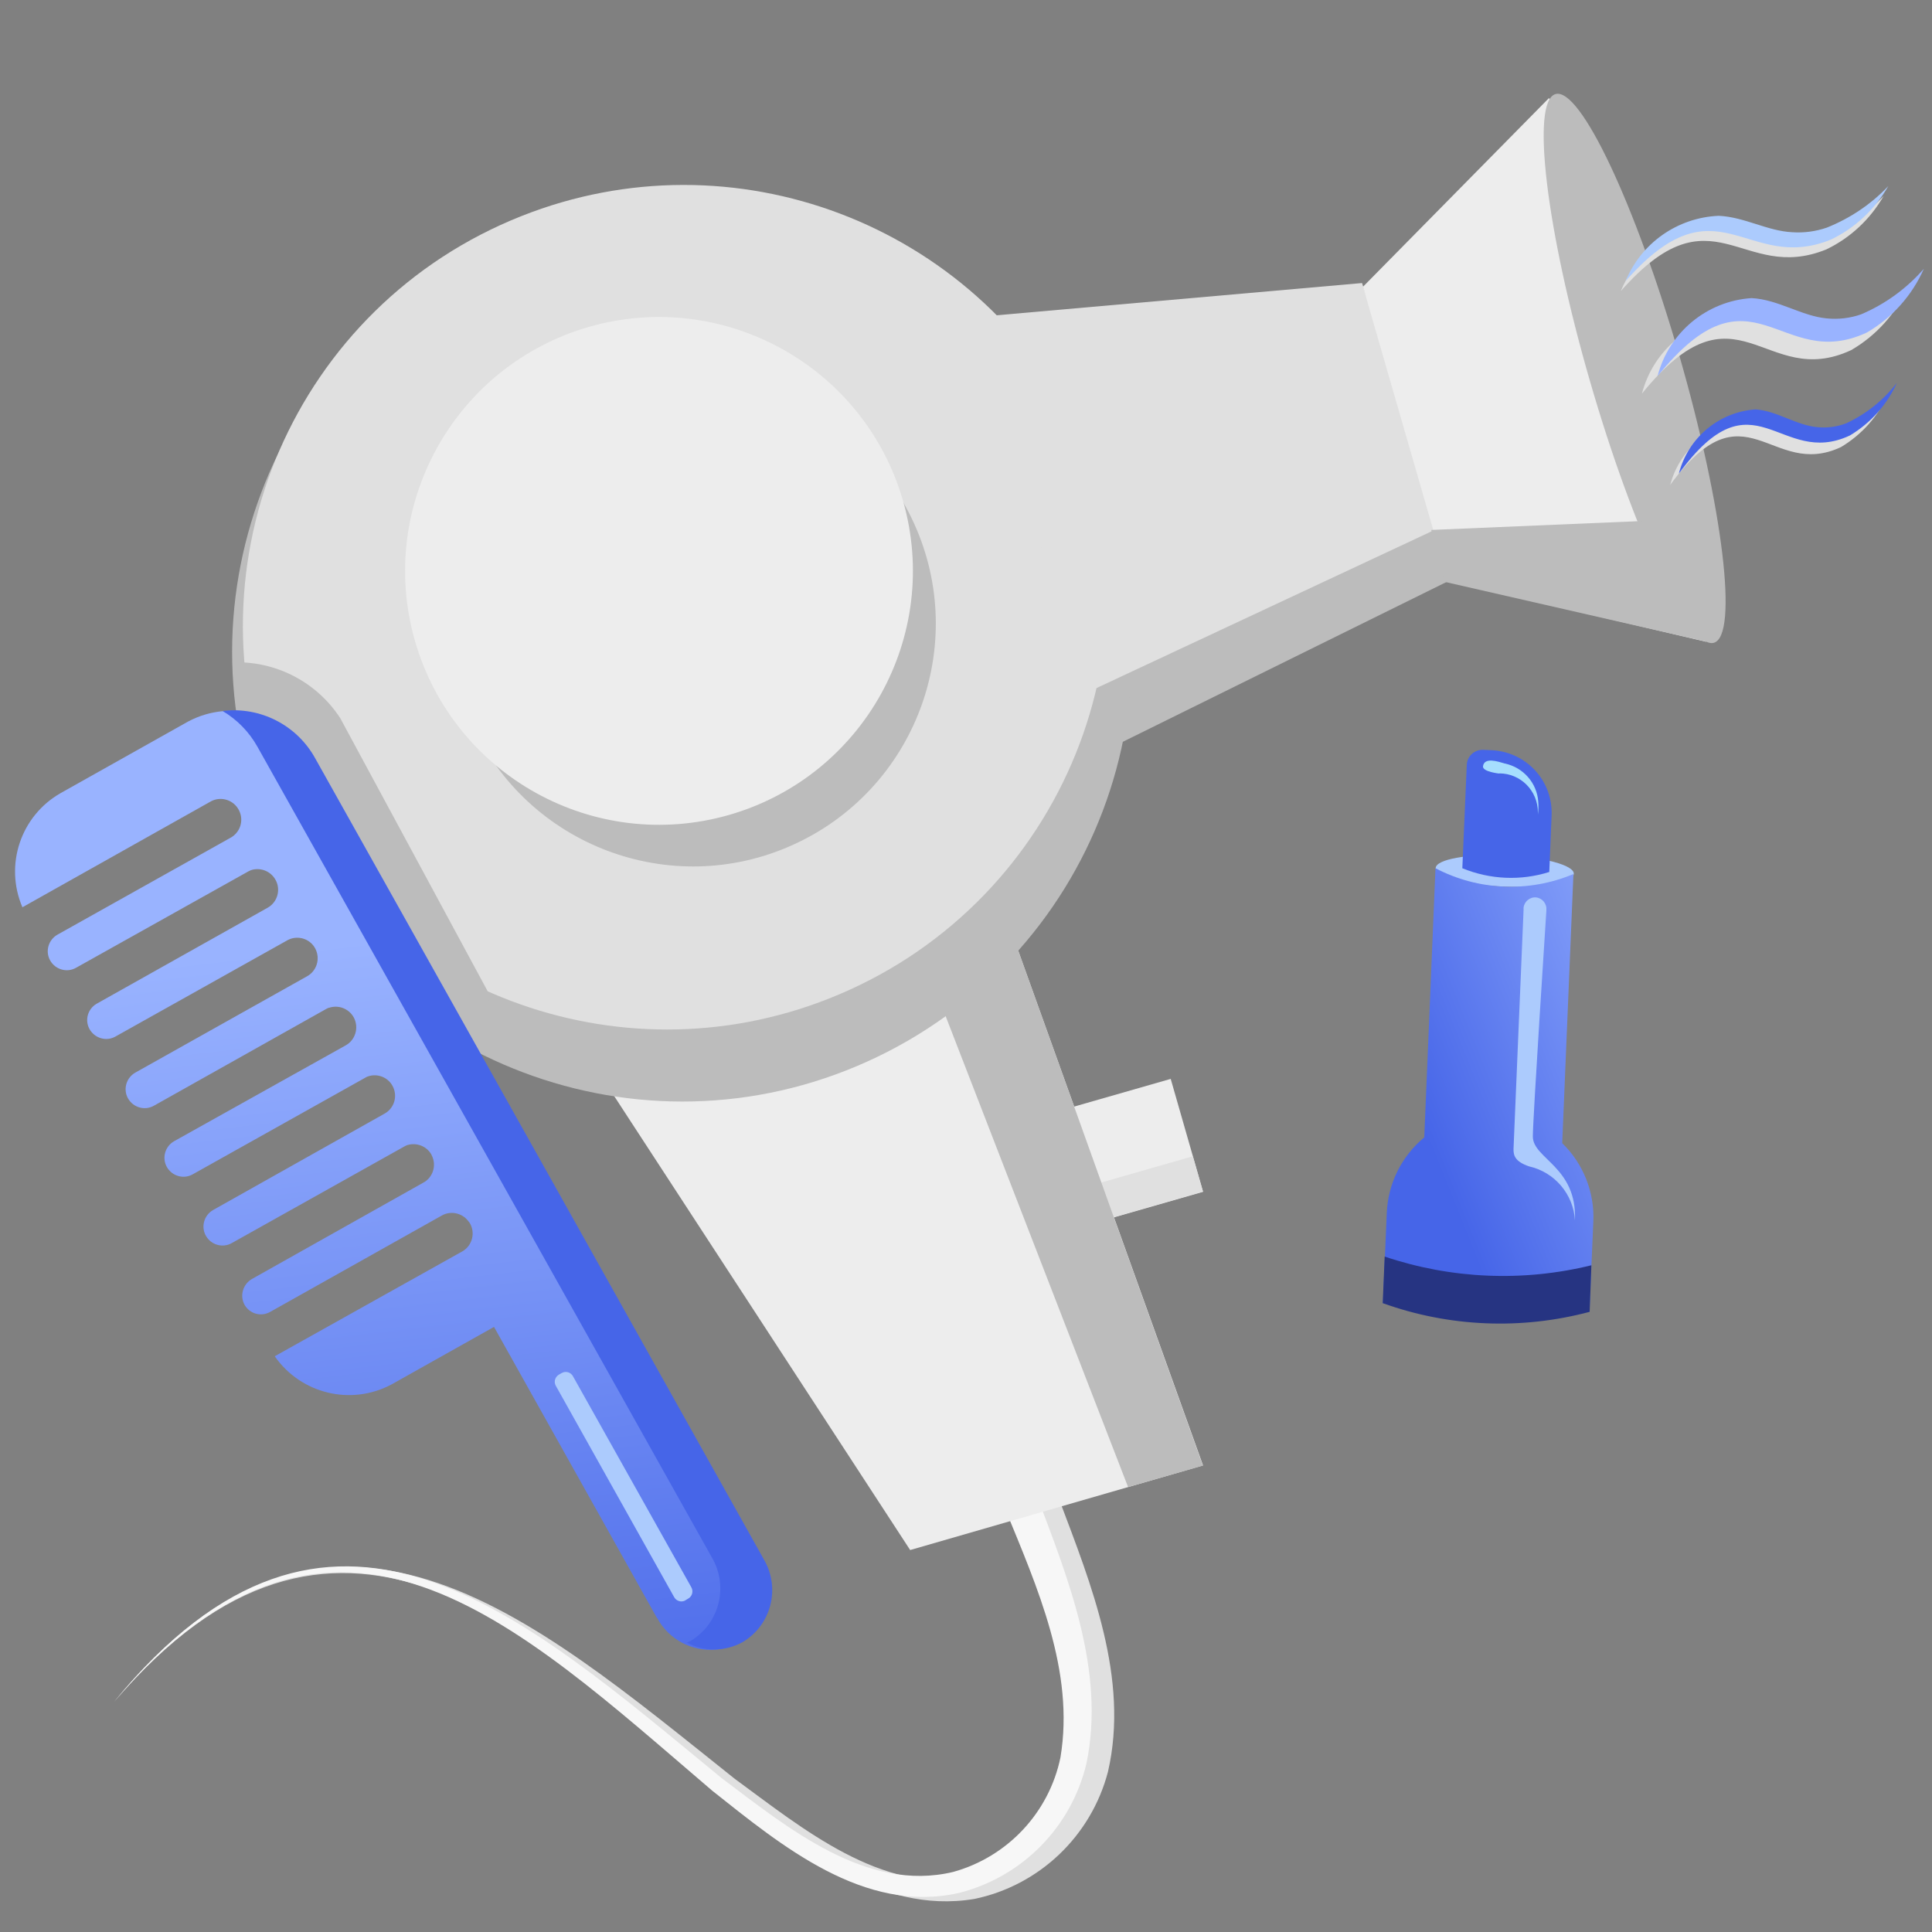 <?xml version="1.0" encoding="UTF-8"?><svg id="Layer_2" xmlns="http://www.w3.org/2000/svg" xmlns:xlink="http://www.w3.org/1999/xlink" viewBox="0 0 100 100"><rect x="0" y="0" width="100" height="100" fill="#808080" stroke="none"/><defs><style>.cls-1{fill:none;}.cls-2{fill:url(#linear-gradient);}.cls-3{clip-path:url(#clippath);}.cls-4{fill:#f7f7f7;}.cls-5{fill:#ededed;}.cls-6{fill:#a6defe;}.cls-7{fill:#bcbcbc;}.cls-8{fill:#accbfd;}.cls-9{fill:#e0e0e0;}.cls-10{fill:#4665e8;}.cls-11{fill:#99b3ff;}.cls-12{fill:#263482;}.cls-13{fill:url(#linear-gradient-2);}</style><clipPath id="clippath"><rect class="cls-1" width="100" height="100"/></clipPath><linearGradient id="linear-gradient" x1="1012.92" y1="3649.05" x2="1012.93" y2="3647.31" gradientTransform="translate(-7810.78 94404.74) rotate(-6.02) scale(17.46 -25.49)" gradientUnits="userSpaceOnUse"><stop offset="0" stop-color="#99b3ff"/><stop offset="1" stop-color="#4665e8"/></linearGradient><linearGradient id="linear-gradient-2" x1="901.39" y1="3763.3" x2="899.1" y2="3762.03" gradientTransform="translate(-681.14 44930.9) rotate(-6.02) scale(6.07 -11.84)" xlink:href="#linear-gradient"/></defs><g id="Purchased_Icons"><g id="Group_8716"><g class="cls-3"><g id="Group_5083"><path id="Path_9536" class="cls-9" d="M54.83,77.63c1.64,4.36,3.63,9.24,2.52,14.07-.87,3.33-3.55,5.89-6.92,6.59-5,.83-9.21-2.75-12.9-5.58-10.34-8.59-20.25-17.94-31.62-4.63,11.19-13.67,21.52-4.45,32.12,3.99,3.51,2.57,7.58,5.96,12.18,5.13,2.89-.66,5.16-2.92,5.83-5.81,.86-4.52-1.14-8.9-2.84-13.09l1.64-.66"/><path id="Path_9537" class="cls-4" d="M53.66,77.4c1.62,4.3,3.56,9.08,2.58,13.85-.77,3.3-3.32,5.9-6.61,6.73-4.91,1.1-9.18-2.45-12.76-5.29-10.25-8.75-19.55-17.91-30.96-4.61,11.18-13.64,20.98-4.63,31.46,3.97,3.4,2.55,7.48,5.92,11.97,4.84,2.81-.78,4.96-3.07,5.55-5.93,.74-4.47-1.19-8.77-2.88-12.9l1.64-.66"/><path id="Path_9538" class="cls-7" d="M74.96,30.08l-18.31,9.04-6.39-22.16,20.3-2.12,4.4,15.23Z"/><path id="Path_9539" class="cls-5" d="M47.11,80.23l-16.92-25.95,20.65-10.26,11.43,31.83-15.16,4.38Z"/><path id="Path_9540" class="cls-7" d="M56.53,24.15c5.29,11.72,.07,25.51-11.65,30.8-11.72,5.29-25.51,.07-30.8-11.65-5.29-11.72-.07-25.51,11.65-30.8,0,0,0,0,.01,0h0c11.72-5.28,25.5-.05,30.79,11.67"/><path id="Path_9541" class="cls-9" d="M55.74,22.07c4.64,11.71-1.1,24.97-12.82,29.61-10.95,4.34-23.41-.38-28.74-10.89-4.64-11.71,1.1-24.97,12.82-29.61,10.95-4.34,23.41,.38,28.74,10.89"/><path id="Path_9542" class="cls-7" d="M47.32,27.11c2.86,6.32,.04,13.76-6.28,16.62-6.32,2.86-13.76,.04-16.62-6.28-2.86-6.32-.04-13.76,6.28-16.62,0,0,0,0,0,0h0c6.32-2.85,13.76-.04,16.62,6.28"/><path id="Path_9543" class="cls-5" d="M46.74,25.92c2,6.98-2.03,14.25-9,16.26-6.98,2-14.25-2.03-16.26-9-2-6.97,2.03-14.25,9-16.26h0c6.97-2,14.25,2.03,16.26,9"/><path id="Path_9544" class="cls-9" d="M74.51,27.31l-18.43,8.62-5.64-19.51,20.06-1.77,4.01,12.66Z"/><path id="Path_9545" class="cls-5" d="M88.32,33.22l-13.37-3.14-4.4-15.24,9.63-9.77,8.14,28.15Z"/><path id="Path_9546" class="cls-7" d="M86.92,18.4c2.26,7.84,3.07,14.5,1.79,14.87s-4.14-5.69-6.41-13.53c-2.27-7.84-3.07-14.5-1.79-14.87,1.28-.38,4.14,5.7,6.41,13.54"/><rect id="Rectangle_1830" class="cls-5" x="55.47" y="56.56" width="6.08" height="6.08" transform="translate(-14.16 18.44) rotate(-16)"/><rect id="Rectangle_1831" class="cls-9" x="56.04" y="60.65" width="6.08" height="1.9" transform="translate(-14.69 18.67) rotate(-16)"/><path id="Path_9547" class="cls-9" d="M83.89,15.08c.8-1.99,2.69-3.32,4.83-3.41,1.34,.06,2.52,.79,3.81,.85,.61,.04,1.21-.04,1.79-.23,1.2-.48,2.29-1.21,3.18-2.15-.69,1.2-1.72,2.17-2.97,2.77-4.41,1.79-5.85-3.28-10.64,2.16"/><path id="Path_9548" class="cls-9" d="M84.99,20.36c.59-2.25,2.55-3.87,4.86-4.02,1.38,.07,2.59,.93,3.89,1.05,.6,.06,1.21-.01,1.78-.21,1.25-.53,2.36-1.34,3.25-2.36-.61,1.38-1.64,2.54-2.95,3.3-4.51,2.11-5.89-3.85-10.83,2.25"/><path id="Path_9549" class="cls-9" d="M86.45,25.1c.48-1.84,2.08-3.18,3.97-3.31,1.12,.08,2.12,.83,3.19,.92,.51,.05,1.02-.02,1.49-.2,1.03-.48,1.92-1.19,2.62-2.09-.51,1.13-1.36,2.08-2.43,2.72-3.64,1.71-4.94-3.38-8.85,1.97"/><path id="Path_9550" class="cls-8" d="M84.13,14.58c.8-1.99,2.69-3.32,4.83-3.41,1.34,.06,2.52,.79,3.81,.85,.61,.04,1.21-.04,1.79-.24,1.2-.48,2.29-1.21,3.18-2.15-.69,1.2-1.72,2.17-2.97,2.77-4.41,1.79-5.85-3.28-10.64,2.16"/><path id="Path_9551" class="cls-11" d="M85.8,19.45c.59-2.25,2.55-3.87,4.86-4.02,1.38,.07,2.59,.93,3.89,1.05,.6,.06,1.21-.01,1.78-.21,1.25-.53,2.36-1.34,3.25-2.36-.61,1.38-1.64,2.54-2.95,3.3-4.51,2.11-5.89-3.85-10.83,2.25"/><path id="Path_9552" class="cls-10" d="M86.9,24.5c.48-1.84,2.07-3.18,3.97-3.31,1.12,.08,2.12,.83,3.2,.92,.51,.05,1.02-.02,1.49-.2,1.03-.48,1.92-1.19,2.62-2.09-.51,1.13-1.36,2.08-2.43,2.72-3.64,1.71-4.94-3.38-8.85,1.97"/><path id="Path_9553" class="cls-7" d="M25.54,51.86l-7.93-14.69c-1.18-1.81-3.2-2.9-5.36-2.89,.33,3.85,3.09,14.84,13.29,17.58"/><path id="Path_9554" class="cls-7" d="M74.08,27.43l11.57-.49,2.66,6.27-13.52-3.09-.71-2.69Z"/><path id="Path_9555" class="cls-7" d="M48.94,52.58l9.45,24.39,3.87-1.11-10.01-27.92-3.31,4.64Z"/><path id="Union_14" class="cls-2" d="M34,83.74l-8.43-15.06-5.29,2.97c-2.1,1.13-4.7,.5-6.06-1.45l9.73-5.44c.5-.3,.66-.95,.37-1.45-.04-.05-.07-.09-.1-.13-.33-.41-.91-.52-1.36-.26l-8.87,4.98c-.47,.27-1.06,.11-1.33-.36,0,0,0,0,0,0-.26-.47-.09-1.07,.38-1.34l8.86-4.98c.52-.27,.71-.92,.44-1.43,0,0,0,0,0-.01-.24-.45-.77-.66-1.26-.51-.05,.02-.1,.04-.15,.07l-8.93,5c-.47,.27-1.07,.1-1.34-.37-.27-.47-.1-1.07,.37-1.34l8.86-4.98c.52-.28,.71-.92,.43-1.44-.24-.45-.78-.66-1.26-.5-.05,.01-.1,.04-.15,.07l-8.93,5c-.47,.27-1.07,.1-1.34-.37s-.1-1.07,.37-1.34l8.88-4.96c.51-.28,.7-.93,.42-1.45-.25-.45-.78-.66-1.27-.5-.05,0-.1,.04-.15,.06l-8.92,5.01c-.47,.27-1.07,.1-1.34-.37s-.1-1.07,.37-1.34h0l8.88-4.98c.52-.28,.71-.92,.44-1.44-.24-.46-.78-.67-1.27-.51-.05,.02-.11,.04-.16,.07l-8.93,5c-.48,.26-1.07,.07-1.33-.4-.25-.46-.09-1.03,.36-1.3l8.87-4.98c.51-.29,.69-.95,.39-1.46-.25-.43-.76-.63-1.23-.49-.05,.02-.11,.04-.16,.07l-8.92,4.99c-.47,.27-1.07,.1-1.34-.37-.27-.47-.1-1.07,.37-1.34l8.93-5c.53-.27,.74-.91,.47-1.44-.27-.53-.91-.74-1.44-.47-.02,.02-.05,.03-.07,.04L1.16,46.96c-.94-2.19-.09-4.73,1.98-5.91l6.59-3.7c2.3-1.23,5.15-.36,6.38,1.93l10.99,19.61h0l12.25,21.86c.87,1.49,.37,3.4-1.11,4.28h-.01c-.35,.19-.74,.31-1.13,.35-1.27,.13-2.49-.52-3.09-1.64Z"/><path id="Path_9558" class="cls-8" d="M35.46,82.84l.15-.09c.21-.11,.29-.37,.18-.58h0l-6.13-10.93c-.11-.21-.37-.29-.57-.18h0l-.16,.09c-.2,.12-.28,.37-.16,.58l6.12,10.93c.11,.21,.37,.29,.58,.18h0"/><path id="Path_9559" class="cls-10" d="M35.72,84.95c1.51-.89,2.01-2.82,1.13-4.33l-10.91-19.47-12.61-22.49c-.43-.77-1.05-1.41-1.81-1.86,1.95-.24,3.85,.73,4.8,2.46l12.45,22.22,10.77,19.24c.87,1.49,.38,3.4-1.11,4.28-.89,.49-1.98,.5-2.88,.02l.15-.07"/><path id="Path_9560" class="cls-8" d="M81.46,45.23c-.02,.45-1.63,.74-3.61,.66-1.97-.08-3.56-.51-3.54-.96s1.64-.74,3.61-.66c1.97,.09,3.56,.51,3.54,.96"/><path id="Path_9561" class="cls-10" d="M80.2,45.13c-1.48,.47-3.07,.4-4.51-.19l.23-5.34c.01-.45,.39-.8,.84-.79,0,0,0,0,0,0l.44,.02c1.8,.08,3.19,1.59,3.11,3.39,0,0,0,0,0,.01l-.12,2.9Z"/><path id="Union_15" class="cls-13" d="M71.58,67.46l.2-4.68c.06-1.52,.77-2.94,1.94-3.91l.58-13.93c2.22,1.16,4.83,1.27,7.14,.3l-.58,13.93c1.09,1.06,1.68,2.54,1.61,4.06l-.2,4.68-10.7-.45Z"/><path id="Path_9564" class="cls-6" d="M77.6,40.03c1.11,0,2,.9,2,2.01,0,0,0,.01,0,.02h0s0,.07,0,.1c.03-.22,.04-.45,.02-.67-.07-.97-.78-1.77-1.73-1.97-.37-.11-1.06-.34-1.13,.14-.04,.29,.85,.38,.85,.38"/><path id="Path_9565" class="cls-12" d="M71.57,67.45c3.44,1.24,7.18,1.39,10.71,.45l.09-2.41c-3.54,.87-7.25,.71-10.7-.45l-.1,2.41Z"/><path id="Path_9566" class="cls-8" d="M81.52,63.17c-.08-1.36-1.05-2.5-2.38-2.8-.73-.25-.81-.57-.8-.91l.52-12.37c-.03-.32,.22-.61,.54-.64,.32-.03,.61,.22,.64,.54,0,.03,0,.05,0,.08,0,.02,0,.04,0,.06,0,0-.71,10.91-.7,11.7,0,1.14,2.29,1.57,2.18,4.32"/></g></g></g></g></svg>